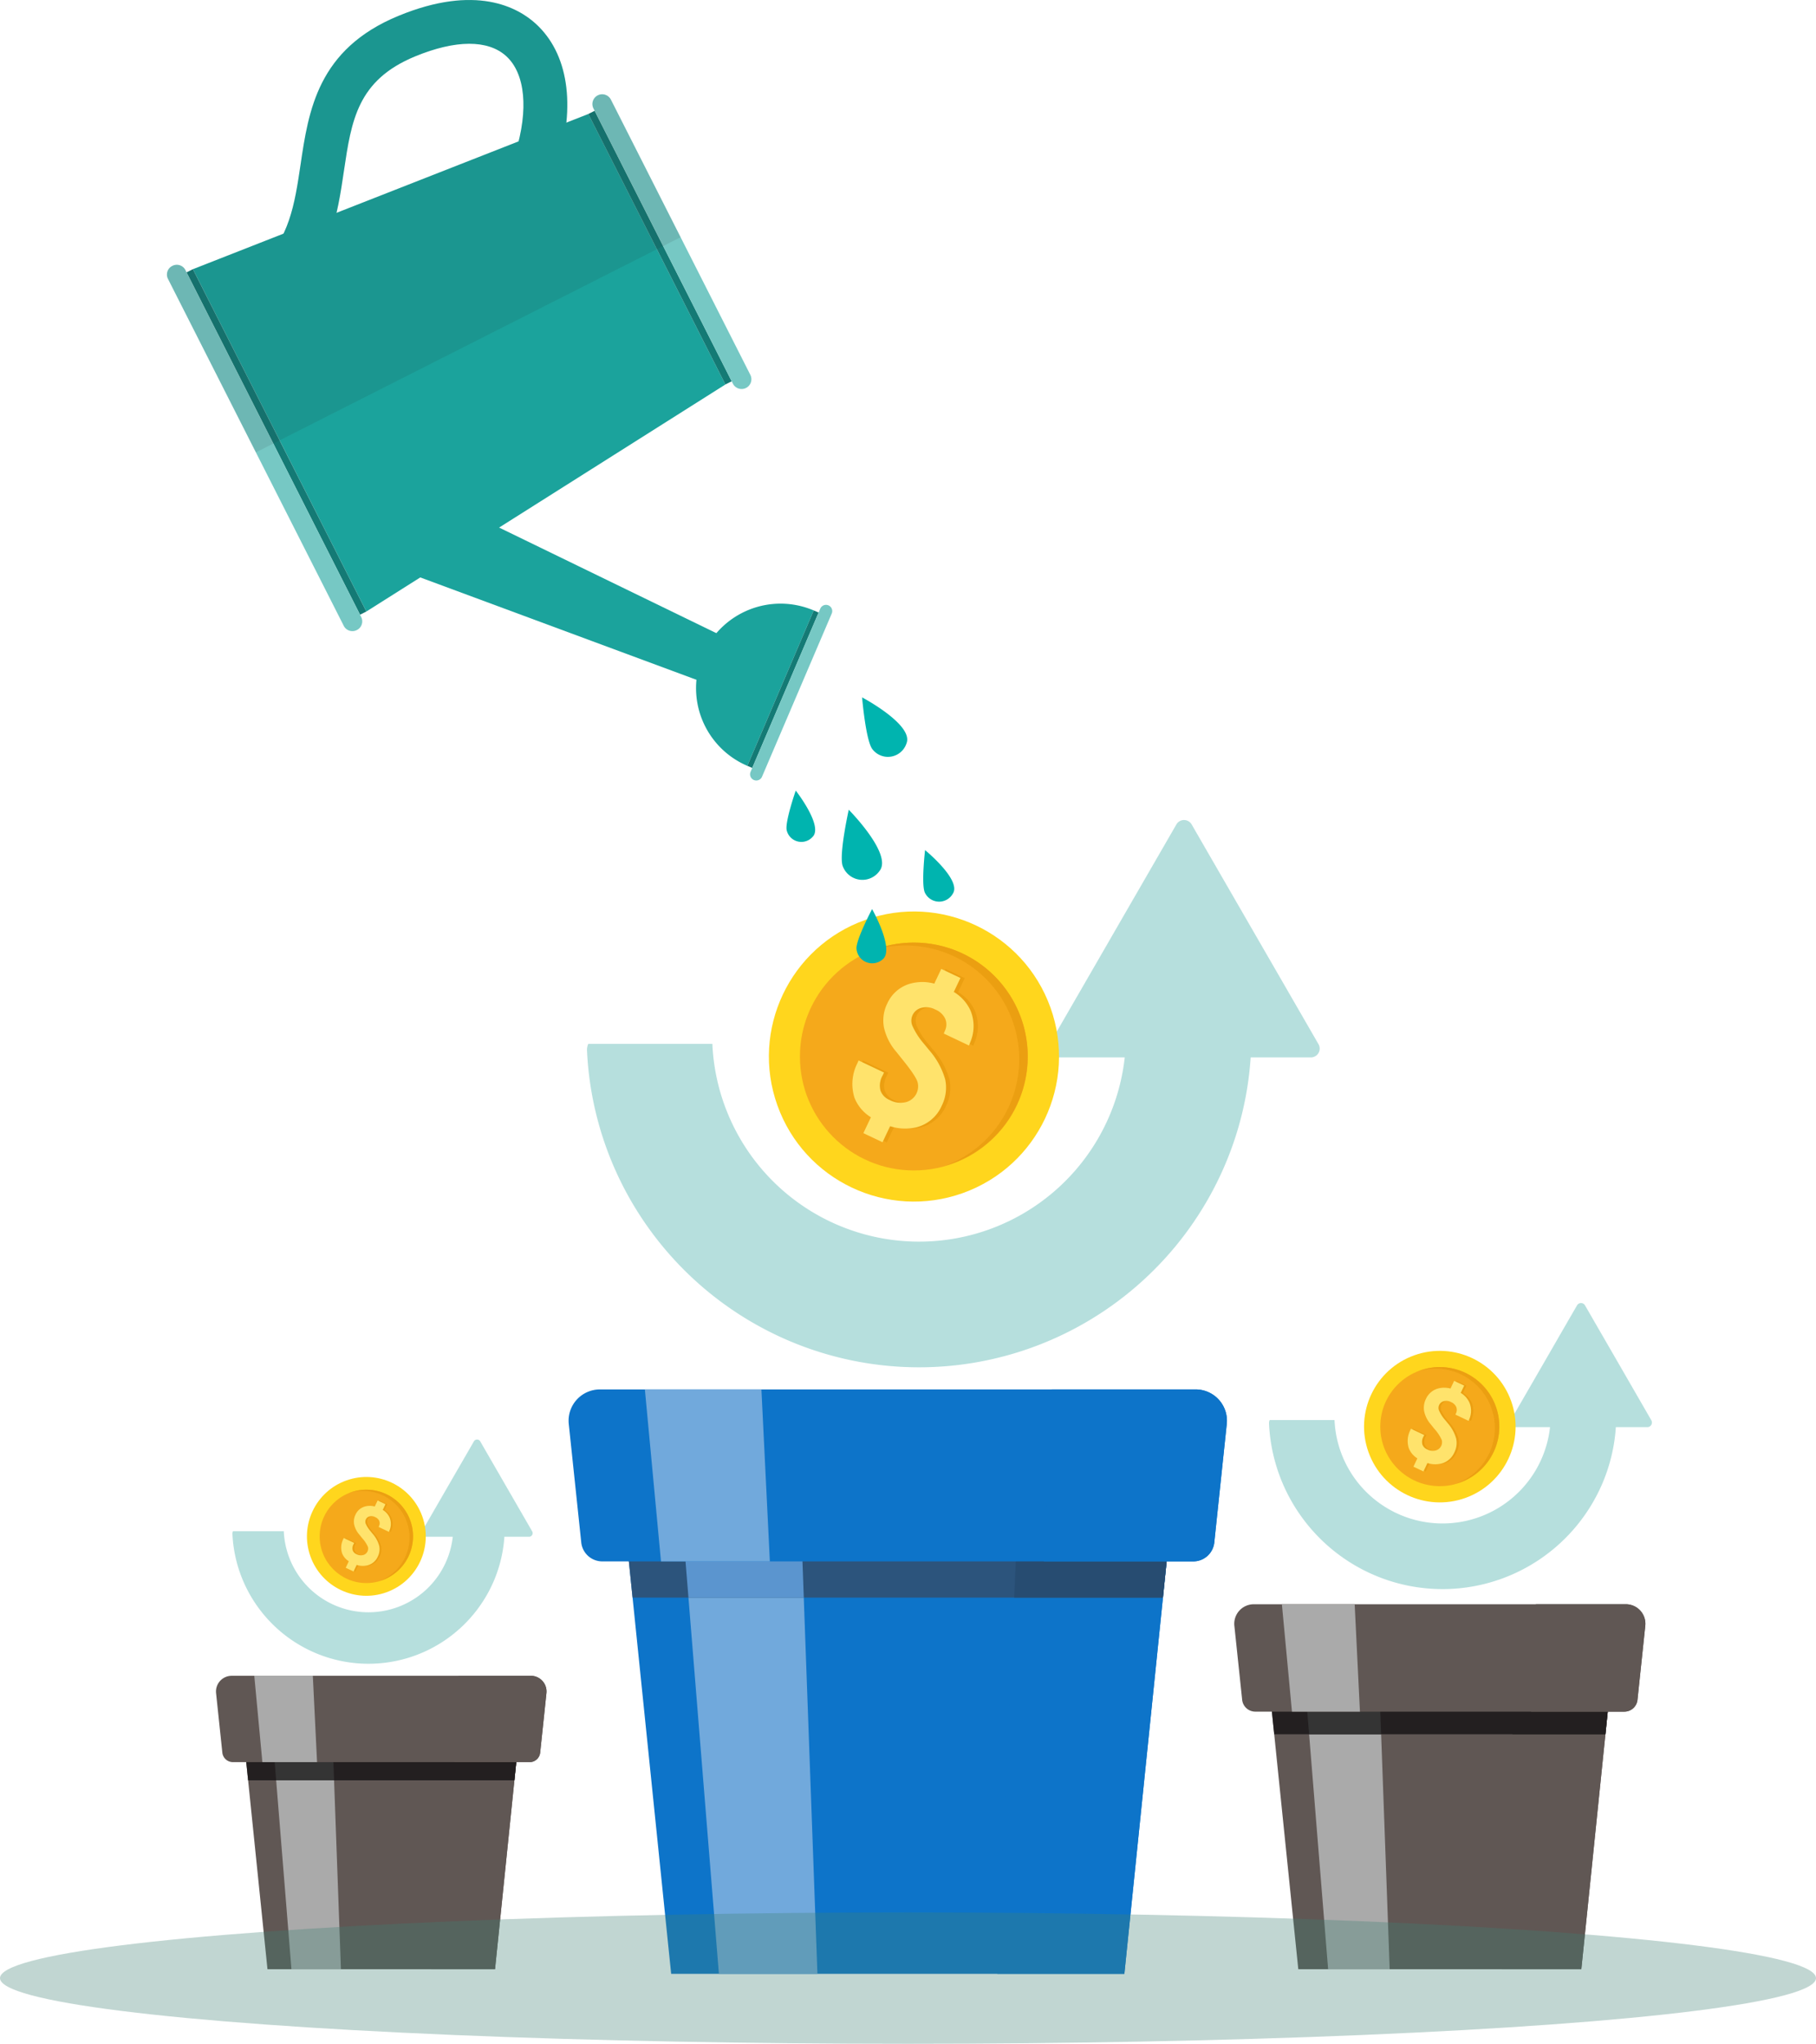 <svg xmlns="http://www.w3.org/2000/svg" width="344.048" height="387.223" viewBox="0 0 344.048 387.223">
  <g id="Group_2934" data-name="Group 2934" transform="translate(-226 -1459.24)">
    <g id="Group_2932" data-name="Group 2932">
      <g id="Group_2904" data-name="Group 2904" transform="translate(130.367 1318.856)">
        <path id="Path_10754" data-name="Path 10754" d="M345.433,338.226l-3.462-6-8.557-14.822-8.557-14.82-3.462-6a1.669,1.669,0,0,0-2.892,0l-3.051,5.284-.411.711-6.513,11.28-2.044,3.54-1.3,2.257-7.255,12.565-3.462,6a1.67,1.67,0,0,0,1.447,2.5h12.805a39.2,39.2,0,0,1-78.126-2.563H207.085a2.754,2.754,0,0,0-.242,1.244,62.68,62.68,0,0,0,10.69,32.253,63.125,63.125,0,0,0,27.7,22.809,62.911,62.911,0,0,0,59.727-5.806,63.13,63.13,0,0,0,22.808-27.7,62.385,62.385,0,0,0,4.809-20.235h11.408A1.67,1.67,0,0,0,345.433,338.226Z" fill="#85c9c6" opacity="0.6"/>
        <g id="Group_2882" data-name="Group 2882">
          <path id="Path_10755" data-name="Path 10755" d="M308.648,514.354H222.786l-10.3-100.428H318.946Z" fill="#0d74c9"/>
          <g id="Group_2880" data-name="Group 2880">
            <path id="Path_10756" data-name="Path 10756" d="M289.081,413.926l-4.52,100.428h24.087l10.3-100.428Z" fill="#0d74c9"/>
          </g>
          <g id="Group_2881" data-name="Group 2881">
            <path id="Path_10757" data-name="Path 10757" d="M223.705,413.926l8.127,100.428H250.5l-3.649-100.428Z" fill="#71a9dc"/>
          </g>
          <path id="Path_10758" data-name="Path 10758" d="M215.477,443.075h100.48l2.989-29.148H212.489Z" fill="#2c547c"/>
          <path id="Path_10759" data-name="Path 10759" d="M247.914,443.075l-1.059-29.148H223.705l2.359,29.148Z" fill="#5b95cf"/>
          <path id="Path_10760" data-name="Path 10760" d="M315.957,443.075l2.989-29.148H289.081l-1.312,29.148Z" fill="#274c71"/>
          <path id="Path_10761" data-name="Path 10761" d="M321.694,436.21H209.74a4.009,4.009,0,0,1-3.987-3.589l-2.364-22.444a5.927,5.927,0,0,1,5.894-6.548H322.151a5.927,5.927,0,0,1,5.894,6.548l-2.364,22.444A4.008,4.008,0,0,1,321.694,436.21Z" fill="#0d74c9"/>
          <path id="Path_10762" data-name="Path 10762" d="M293.4,436.21h28.3a4.008,4.008,0,0,0,3.987-3.589l2.364-22.444a5.927,5.927,0,0,0-5.894-6.548H294.864Z" fill="#0d74c9"/>
          <path id="Path_10763" data-name="Path 10763" d="M220.86,436.21h20.625l-1.6-32.581H217.807Z" fill="#71a9dc"/>
        </g>
        <g id="Group_2884" data-name="Group 2884">
          <g id="Group_2883" data-name="Group 2883">
            <circle id="Ellipse_317" data-name="Ellipse 317" cx="27.464" cy="27.464" r="27.464" transform="matrix(0.942, -0.337, 0.337, 0.942, 233.658, 323.942)" fill="#ffd61d"/>
            <circle id="Ellipse_318" data-name="Ellipse 318" cx="21.584" cy="21.584" r="21.584" transform="translate(247.183 318.971)" fill="#f5a91b"/>
            <path id="Path_10764" data-name="Path 10764" d="M260.99,320.424A21.547,21.547,0,0,1,274.845,361.2a21.551,21.551,0,1,0-13.855-40.774Z" fill="#eb9f11"/>
            <path id="Path_10765" data-name="Path 10765" d="M275.526,344.928a14.4,14.4,0,0,0-2.984-5.492l-1.054-1.286a13.639,13.639,0,0,1-2.2-3.436,2.509,2.509,0,0,1,1.742-3.366,3.681,3.681,0,0,1,2.621.322,3.574,3.574,0,0,1,1.874,1.734,2.813,2.813,0,0,1-.047,2.286l-.221.535,4.775,2.266.236-.615a7.721,7.721,0,0,0,.061-5.983,7.972,7.972,0,0,0-3.174-3.553L278.4,325.7l-3.628-1.721-1.314,2.771a8.831,8.831,0,0,0-4.291-.051,6.8,6.8,0,0,0-4.638,3.861,7.215,7.215,0,0,0-.609,4.548,10.637,10.637,0,0,0,2.342,4.591l1.3,1.627c1.962,2.427,2.562,3.57,2.72,4.1a3.1,3.1,0,0,1-2.191,3.791,4.343,4.343,0,0,1-3.08-.392,3.064,3.064,0,0,1-1.761-1.812,3.805,3.805,0,0,1,.414-2.851l.262-.552-4.821-2.288-.252.581a8.631,8.631,0,0,0-.512,6.522,7.676,7.676,0,0,0,3.1,3.661l-1.428,3.01,3.628,1.721,1.442-3.04a9.3,9.3,0,0,0,4.954.218,7.147,7.147,0,0,0,4.826-4.1A7.6,7.6,0,0,0,275.526,344.928Z" fill="#eb9f11"/>
            <path id="Path_10766" data-name="Path 10766" d="M274.706,344.907a14.4,14.4,0,0,0-2.984-5.493l-1.054-1.285a13.656,13.656,0,0,1-2.2-3.436,2.509,2.509,0,0,1,1.742-3.366,3.672,3.672,0,0,1,2.62.322,3.573,3.573,0,0,1,1.875,1.734,2.81,2.81,0,0,1-.047,2.285l-.221.536,4.775,2.265.236-.614a7.721,7.721,0,0,0,.061-5.983,7.967,7.967,0,0,0-3.174-3.553l1.253-2.641-3.628-1.721-1.314,2.771a8.832,8.832,0,0,0-4.291-.052,6.8,6.8,0,0,0-4.638,3.862,7.215,7.215,0,0,0-.609,4.548,10.628,10.628,0,0,0,2.342,4.59l1.3,1.628c1.963,2.426,2.563,3.569,2.72,4.1a3.1,3.1,0,0,1-2.191,3.791,4.339,4.339,0,0,1-3.079-.392,3.068,3.068,0,0,1-1.762-1.813,3.8,3.8,0,0,1,.415-2.85l.262-.553-4.821-2.287-.252.581a8.634,8.634,0,0,0-.513,6.521,7.676,7.676,0,0,0,3.1,3.662l-1.428,3.01,3.628,1.721,1.442-3.04a9.287,9.287,0,0,0,4.954.217,7.144,7.144,0,0,0,4.825-4.1A7.6,7.6,0,0,0,274.706,344.907Z" fill="#ffe36c"/>
          </g>
        </g>
        <g id="Group_2887" data-name="Group 2887">
          <path id="Path_10767" data-name="Path 10767" d="M408.478,409.459l-1.809-3.133L402.2,398.58l-4.472-7.745-1.809-3.133a.872.872,0,0,0-1.511,0l-1.6,2.761-.215.372-3.4,5.9-1.068,1.85-.681,1.179-3.791,6.567-1.81,3.133a.873.873,0,0,0,.756,1.309h6.692a20.485,20.485,0,0,1-40.828-1.339H336.178a1.428,1.428,0,0,0-.126.65,32.74,32.74,0,0,0,5.586,16.855,32.988,32.988,0,0,0,14.477,11.92,32.875,32.875,0,0,0,31.213-3.034,33.009,33.009,0,0,0,11.92-14.477,32.635,32.635,0,0,0,2.513-10.575h5.961A.873.873,0,0,0,408.478,409.459Z" fill="#85c9c6" opacity="0.6"/>
          <g id="Group_2886" data-name="Group 2886">
            <g id="Group_2885" data-name="Group 2885">
              <circle id="Ellipse_319" data-name="Ellipse 319" cx="14.353" cy="14.353" r="14.353" transform="translate(350.065 401.994) rotate(-19.676)" fill="#ffd61d"/>
              <circle id="Ellipse_320" data-name="Ellipse 320" cx="11.28" cy="11.28" r="11.28" transform="translate(357.133 399.396)" fill="#f5a91b"/>
              <path id="Path_10768" data-name="Path 10768" d="M364.348,400.156a11.26,11.26,0,0,1,7.241,21.308,11.262,11.262,0,1,0-7.241-21.308Z" fill="#eb9f11"/>
              <path id="Path_10769" data-name="Path 10769" d="M371.945,412.962a7.532,7.532,0,0,0-1.559-2.871l-.551-.672a7.14,7.14,0,0,1-1.152-1.8,1.306,1.306,0,0,1,.027-1.031,1.292,1.292,0,0,1,.884-.728,1.919,1.919,0,0,1,1.369.168,1.87,1.87,0,0,1,.98.906,1.467,1.467,0,0,1-.025,1.2l-.115.279L374.3,409.6l.123-.321a4.033,4.033,0,0,0,.033-3.126,4.168,4.168,0,0,0-1.659-1.857l.654-1.38-1.9-.9-.687,1.448a4.632,4.632,0,0,0-2.242-.027,3.554,3.554,0,0,0-2.424,2.018,3.77,3.77,0,0,0-.319,2.377,5.56,5.56,0,0,0,1.224,2.4l.68.851a7.9,7.9,0,0,1,1.422,2.142,1.622,1.622,0,0,1-1.145,1.981,2.271,2.271,0,0,1-1.61-.2,1.6,1.6,0,0,1-.92-.947,1.988,1.988,0,0,1,.217-1.49l.137-.289-2.52-1.2-.132.3a4.508,4.508,0,0,0-.267,3.408,4,4,0,0,0,1.618,1.914l-.746,1.573,1.895.9.754-1.589a4.845,4.845,0,0,0,2.589.114,3.735,3.735,0,0,0,2.522-2.144A3.971,3.971,0,0,0,371.945,412.962Z" fill="#eb9f11"/>
              <path id="Path_10770" data-name="Path 10770" d="M371.516,412.951a7.533,7.533,0,0,0-1.559-2.871l-.551-.672a7.128,7.128,0,0,1-1.151-1.795,1.31,1.31,0,0,1,.91-1.759,1.922,1.922,0,0,1,1.37.168,1.868,1.868,0,0,1,.979.906,1.471,1.471,0,0,1-.024,1.195l-.116.279,2.5,1.184.123-.321a4.037,4.037,0,0,0,.032-3.126,4.167,4.167,0,0,0-1.659-1.857l.655-1.38-1.9-.9-.687,1.448a4.631,4.631,0,0,0-2.242-.027,3.558,3.558,0,0,0-2.424,2.018,3.768,3.768,0,0,0-.318,2.377,5.559,5.559,0,0,0,1.224,2.4l.68.851a7.887,7.887,0,0,1,1.421,2.142,1.622,1.622,0,0,1-1.145,1.981,2.269,2.269,0,0,1-1.609-.2,1.6,1.6,0,0,1-.921-.948,1.991,1.991,0,0,1,.217-1.489l.137-.289-2.52-1.195-.131.3a4.513,4.513,0,0,0-.268,3.408,4.009,4.009,0,0,0,1.618,1.914l-.746,1.573,1.9.9.753-1.589a4.858,4.858,0,0,0,2.59.114,3.732,3.732,0,0,0,2.521-2.144A3.971,3.971,0,0,0,371.516,412.951Z" fill="#ffe36c"/>
            </g>
          </g>
        </g>
        <g id="Group_2897" data-name="Group 2897">
          <g id="Group_2890" data-name="Group 2890">
            <path id="Path_10771" data-name="Path 10771" d="M196.457,430.517l-1.418-2.457-3.507-6.073-3.506-6.073-1.419-2.457a.684.684,0,0,0-1.185,0l-1.25,2.166-.168.291-2.669,4.622-.838,1.451-.534.925-2.972,5.148-1.419,2.457a.685.685,0,0,0,.593,1.027h5.247a16.063,16.063,0,0,1-32.014-1.05h-9.631a1.128,1.128,0,0,0-.1.509,25.676,25.676,0,0,0,4.381,13.217,25.865,25.865,0,0,0,11.351,9.346,25.777,25.777,0,0,0,24.474-2.379,25.881,25.881,0,0,0,9.347-11.351,25.579,25.579,0,0,0,1.97-8.292h4.675A.685.685,0,0,0,196.457,430.517Z" fill="#85c9c6" opacity="0.6"/>
            <g id="Group_2889" data-name="Group 2889">
              <g id="Group_2888" data-name="Group 2888">
                <circle id="Ellipse_321" data-name="Ellipse 321" cx="11.254" cy="11.254" r="11.254" transform="translate(150.655 424.664) rotate(-19.676)" fill="#ffd61d"/>
                <circle id="Ellipse_322" data-name="Ellipse 322" cx="8.844" cy="8.844" r="8.844" transform="translate(156.197 422.627)" fill="#f5a91b"/>
                <path id="Path_10772" data-name="Path 10772" d="M161.855,423.223a8.829,8.829,0,0,1,5.677,16.708,8.831,8.831,0,1,0-5.677-16.708Z" fill="#eb9f11"/>
                <path id="Path_10773" data-name="Path 10773" d="M167.812,433.264a5.923,5.923,0,0,0-1.223-2.251l-.432-.527a5.57,5.57,0,0,1-.9-1.408,1.028,1.028,0,0,1,.714-1.379,1.509,1.509,0,0,1,1.074.132,1.465,1.465,0,0,1,.768.711,1.154,1.154,0,0,1-.019.936l-.091.22,1.957.928.1-.252a3.162,3.162,0,0,0,.026-2.452,3.271,3.271,0,0,0-1.3-1.455l.513-1.083-1.486-.705-.539,1.135a3.638,3.638,0,0,0-1.758-.021,2.789,2.789,0,0,0-1.9,1.583,2.952,2.952,0,0,0-.249,1.863,4.337,4.337,0,0,0,.96,1.881l.533.667a6.177,6.177,0,0,1,1.114,1.68,1.271,1.271,0,0,1-.9,1.554,1.777,1.777,0,0,1-1.262-.161,1.253,1.253,0,0,1-.722-.742,1.561,1.561,0,0,1,.17-1.169l.107-.226-1.976-.937-.1.238a3.539,3.539,0,0,0-.21,2.672,3.143,3.143,0,0,0,1.269,1.5l-.585,1.234,1.487.705.59-1.246a3.8,3.8,0,0,0,2.031.089,2.927,2.927,0,0,0,1.977-1.681A3.118,3.118,0,0,0,167.812,433.264Z" fill="#eb9f11"/>
                <path id="Path_10774" data-name="Path 10774" d="M167.475,433.255A5.9,5.9,0,0,0,166.253,431l-.432-.526a5.6,5.6,0,0,1-.9-1.408,1.029,1.029,0,0,1,.714-1.38,1.509,1.509,0,0,1,1.074.132,1.473,1.473,0,0,1,.768.711,1.151,1.151,0,0,1-.02.936l-.09.22,1.957.928.1-.252a3.159,3.159,0,0,0,.025-2.451,3.259,3.259,0,0,0-1.3-1.456l.513-1.082-1.486-.705-.539,1.135a3.614,3.614,0,0,0-1.758-.021,2.788,2.788,0,0,0-1.9,1.582,2.956,2.956,0,0,0-.249,1.864,4.356,4.356,0,0,0,.959,1.881l.534.667a6.145,6.145,0,0,1,1.114,1.68,1.269,1.269,0,0,1-.9,1.553,1.779,1.779,0,0,1-1.261-.16,1.255,1.255,0,0,1-.722-.743,1.559,1.559,0,0,1,.17-1.168l.107-.227-1.976-.937-.1.238a3.539,3.539,0,0,0-.21,2.672,3.149,3.149,0,0,0,1.269,1.5l-.585,1.233,1.486.705.591-1.245a3.824,3.824,0,0,0,2.031.089,2.927,2.927,0,0,0,1.977-1.681A3.114,3.114,0,0,0,167.475,433.255Z" fill="#ffe36c"/>
              </g>
            </g>
          </g>
          <g id="Group_2893" data-name="Group 2893">
            <path id="Path_10775" data-name="Path 10775" d="M395.223,513.475H341.6l-6.43-62.717h66.482Z" fill="#605754"/>
            <g id="Group_2891" data-name="Group 2891">
              <path id="Path_10776" data-name="Path 10776" d="M383,450.758l-2.823,62.717h15.043l6.43-62.717Z" fill="#605754"/>
            </g>
            <g id="Group_2892" data-name="Group 2892">
              <path id="Path_10777" data-name="Path 10777" d="M342.176,450.758l5.075,62.717h11.66l-2.279-62.717Z" fill="#aaa"/>
            </g>
            <path id="Path_10778" data-name="Path 10778" d="M337.037,468.962h62.75l1.866-18.2H335.171Z" fill="#231f20"/>
            <path id="Path_10779" data-name="Path 10779" d="M357.294,468.962l-.662-18.2H342.176l1.473,18.2Z" fill="#343434"/>
            <path id="Path_10780" data-name="Path 10780" d="M399.787,468.962l1.866-18.2H383l-.819,18.2Z" fill="#231f20"/>
            <path id="Path_10781" data-name="Path 10781" d="M403.37,464.675H333.455a2.5,2.5,0,0,1-2.49-2.241l-1.477-14.017a3.7,3.7,0,0,1,3.681-4.089h70.486a3.7,3.7,0,0,1,3.681,4.089l-1.476,14.017A2.5,2.5,0,0,1,403.37,464.675Z" fill="#605754"/>
            <path id="Path_10782" data-name="Path 10782" d="M385.7,464.675H403.37a2.5,2.5,0,0,0,2.49-2.241l1.476-14.017a3.7,3.7,0,0,0-3.681-4.089h-17.04Z" fill="#605754"/>
            <path id="Path_10783" data-name="Path 10783" d="M340.4,464.675h12.88l-1-20.347H338.492Z" fill="#aaa"/>
          </g>
          <g id="Group_2896" data-name="Group 2896">
            <path id="Path_10784" data-name="Path 10784" d="M189.417,513.475H146.307l-5.17-50.424h53.451Z" fill="#605754"/>
            <g id="Group_2894" data-name="Group 2894">
              <path id="Path_10785" data-name="Path 10785" d="M179.593,463.052l-2.269,50.424h12.094l5.17-50.424Z" fill="#605754"/>
            </g>
            <g id="Group_2895" data-name="Group 2895">
              <path id="Path_10786" data-name="Path 10786" d="M146.768,463.052l4.081,50.424h9.375l-1.832-50.424Z" fill="#aaa"/>
            </g>
            <path id="Path_10787" data-name="Path 10787" d="M142.637,477.687h50.45l1.5-14.635H141.136Z" fill="#231f20"/>
            <path id="Path_10788" data-name="Path 10788" d="M158.923,477.687l-.532-14.635H146.768l1.184,14.635Z" fill="#343434"/>
            <path id="Path_10789" data-name="Path 10789" d="M193.087,477.687l1.5-14.635H179.593l-.659,14.635Z" fill="#231f20"/>
            <path id="Path_10790" data-name="Path 10790" d="M195.968,474.24H139.756a2.012,2.012,0,0,1-2-1.8l-1.187-11.269a2.975,2.975,0,0,1,2.959-3.287H196.2a2.975,2.975,0,0,1,2.959,3.287l-1.187,11.269A2.012,2.012,0,0,1,195.968,474.24Z" fill="#605754"/>
            <path id="Path_10791" data-name="Path 10791" d="M181.76,474.24h14.207a2.012,2.012,0,0,0,2-1.8l1.188-11.269a2.976,2.976,0,0,0-2.96-3.287H182.5Z" fill="#605754"/>
            <path id="Path_10792" data-name="Path 10792" d="M145.34,474.24H155.7l-.8-16.359H143.807Z" fill="#aaa"/>
          </g>
        </g>
        <g id="Group_2903" data-name="Group 2903">
          <g id="Group_2902" data-name="Group 2902">
            <g id="Group_2900" data-name="Group 2900">
              <g id="Group_2899" data-name="Group 2899">
                <path id="Path_10793" data-name="Path 10793" d="M207.1,161.982l25.963,51.245-68.022,43.016-32.86-64.857Z" fill="#1ba39c"/>
                <rect id="Rectangle_980" data-name="Rectangle 980" width="57.447" height="1.338" transform="translate(233.06 213.227) rotate(-116.869)" fill="#147a75"/>
                <rect id="Rectangle_981" data-name="Rectangle 981" width="72.706" height="1.338" transform="matrix(-0.452, -0.892, 0.892, -0.452, 163.844, 256.848)" fill="#147a75"/>
                <path id="Path_10794" data-name="Path 10794" d="M211.365,159.253l26.42,52.146a1.851,1.851,0,0,1-.815,2.488h0a1.851,1.851,0,0,1-2.488-.814l-26.42-52.146a1.851,1.851,0,0,1,.815-2.488h0A1.85,1.85,0,0,1,211.365,159.253Z" fill="#76c8c4"/>
                <path id="Rectangle_982" data-name="Rectangle 982" d="M1.824,0h.052A1.827,1.827,0,0,1,3.7,1.827v73.69a1.827,1.827,0,0,1-1.827,1.827H1.829A1.829,1.829,0,0,1,0,75.515V1.824A1.824,1.824,0,0,1,1.824,0Z" transform="translate(126.633 191.596) rotate(-26.869)" fill="#76c8c4"/>
                <g id="Group_2898" data-name="Group 2898">
                  <path id="Path_10795" data-name="Path 10795" d="M228.789,264.473a16.007,16.007,0,0,1,21.009-8.432l-12.577,29.441A16.007,16.007,0,0,1,228.789,264.473Z" fill="#1ba39c"/>
                  <rect id="Rectangle_983" data-name="Rectangle 983" width="32.015" height="1.01" transform="translate(237.221 285.482) rotate(-66.869)" fill="#147a75"/>
                  <path id="Path_10796" data-name="Path 10796" d="M253.209,256.624,240,287.543a1.178,1.178,0,0,1-1.547.621h0a1.178,1.178,0,0,1-.62-1.546l13.208-30.92a1.179,1.179,0,0,1,1.546-.621h0A1.178,1.178,0,0,1,253.209,256.624Z" fill="#76c8c4"/>
                  <path id="Path_10797" data-name="Path 10797" d="M168.118,229.608l1.266,18,61.367,22.747,3.644-8.53Z" fill="#1ba39c"/>
                </g>
                <path id="Path_10798" data-name="Path 10798" d="M144.591,190.934l5.424,6.287c8.2-7.075,9.565-16.281,10.768-24.4,1.428-9.636,2.556-17.247,13.514-21.76,7.68-3.163,13.8-3.177,17.242-.04,3.612,3.293,4.267,10.13,1.754,18.288l7.934,2.445c3.537-11.477,2.045-21.269-4.092-26.868-3.445-3.141-11.4-7.514-26-1.5-15.318,6.308-17.043,17.95-18.565,28.22C151.482,178.942,150.455,185.876,144.591,190.934Z" fill="#1ba39c"/>
              </g>
            </g>
            <g id="Group_2901" data-name="Group 2901">
              <path id="Path_10799" data-name="Path 10799" d="M256.432,293.8s8.352,8.42,5.839,11.583a3.965,3.965,0,0,1-7.031-1.059C254.606,302.008,256.432,293.8,256.432,293.8Z" fill="#00b4af"/>
              <path id="Path_10800" data-name="Path 10800" d="M246.389,290.17s5.26,6.714,3.2,8.763a2.852,2.852,0,0,1-4.934-1.345C244.4,295.884,246.389,290.17,246.389,290.17Z" fill="#00b4af"/>
              <path id="Path_10801" data-name="Path 10801" d="M260.853,312.619s4.4,7.779,1.941,9.579a2.987,2.987,0,0,1-4.9-2.167C257.893,318.225,260.853,312.619,260.853,312.619Z" fill="#00b4af"/>
              <path id="Path_10802" data-name="Path 10802" d="M270.889,301.445s6.916,5.658,5.28,8.225a2.988,2.988,0,0,1-5.352-.244C270.162,307.743,270.889,301.445,270.889,301.445Z" fill="#00b4af"/>
              <path id="Path_10803" data-name="Path 10803" d="M258.958,272.511s9.779,5.17,8.423,8.685a3.7,3.7,0,0,1-6.553,1.016C259.62,280.331,258.958,272.511,258.958,272.511Z" fill="#00b4af"/>
            </g>
          </g>
          <path id="Path_10804" data-name="Path 10804" d="M152.57,171.6c-.687,4.634-1.351,9.1-3.221,13.046l-17.171,6.739-1.194.6-.222-.439a1.827,1.827,0,0,0-2.455-.8l-.044.022a1.827,1.827,0,0,0-.8,2.455l16.652,32.868,80.464-40.767-13.21-26.073a1.851,1.851,0,0,0-3.3,1.674l.228.45-1.193.6-4.168,1.636c.817-7.911-1.169-14.515-5.794-18.735-3.445-3.141-11.4-7.514-26-1.5C155.817,149.689,154.092,161.331,152.57,171.6ZM174.3,151.058c7.68-3.163,13.8-3.177,17.242-.04,3.291,3,4.126,8.945,2.347,16.149l-34.495,13.538c.619-2.669,1.014-5.332,1.392-7.887C162.211,163.182,163.339,155.571,174.3,151.058Z" fill="#231f20" opacity="0.1"/>
        </g>
      </g>
    </g>
    <ellipse id="Ellipse_329" data-name="Ellipse 329" cx="172.024" cy="12.443" rx="172.024" ry="12.443" transform="translate(226 1821.576)" fill="#407f75" opacity="0.322"/>
  </g>
</svg>
